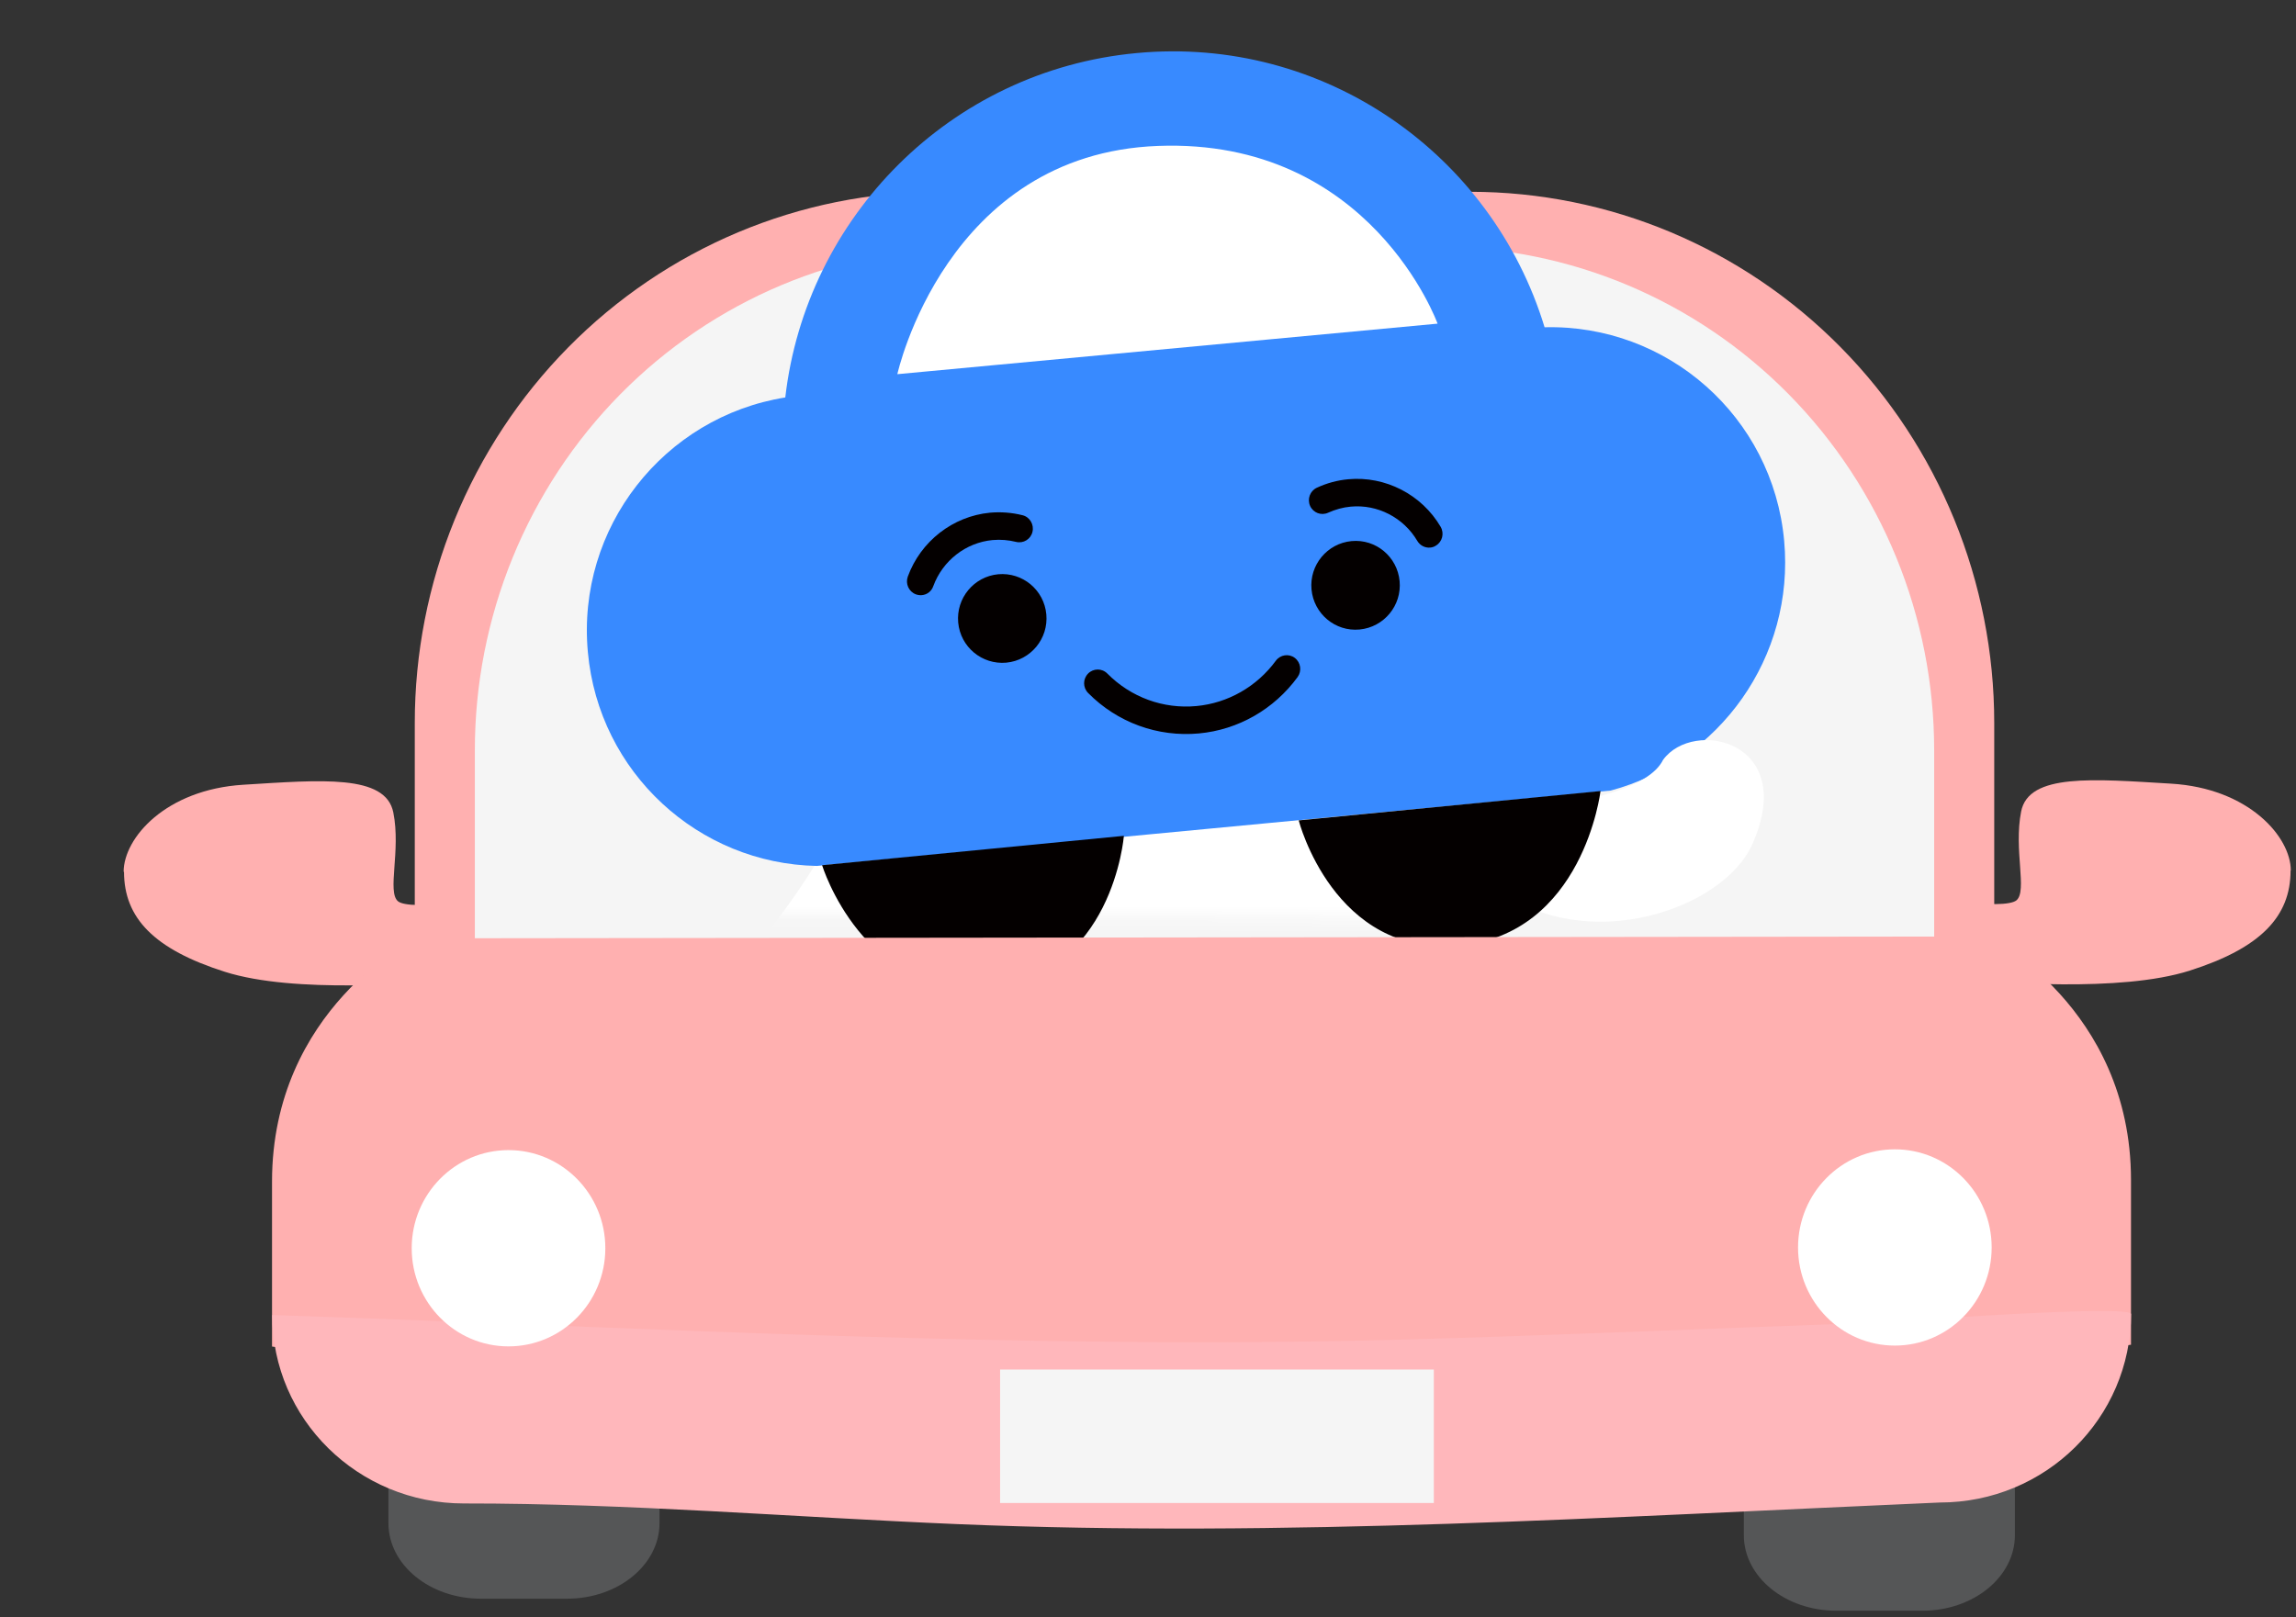 <?xml version="1.0" encoding="utf-8"?>
<svg xmlns="http://www.w3.org/2000/svg" fill="none" height="100%" overflow="visible" preserveAspectRatio="none" style="display: block;" viewBox="0 0 176 124" width="100%">
<rect x="0" y="0" width="176" height="124" fill="#333333" stroke="none"/>
<g id="Group 6118">
<path d="M9.478 66.841C9.478 64.253 12.695 60.534 18.65 60.166C24.605 59.799 29.562 59.342 30.15 62.291C30.738 65.24 29.657 68.376 30.506 69.099C31.355 69.821 38.064 69.315 40.789 66.137C43.514 62.959 41.793 74.907 34.722 75.22C32.003 75.328 22.64 76.225 17.225 74.504C11.811 72.782 9.507 70.38 9.507 66.841" fill="#FFB0B0" id="Vector"/>
<path d="M175.602 66.745C175.602 64.156 172.378 60.437 166.424 60.082C160.469 59.727 155.511 59.269 154.93 62.218C154.348 65.168 155.422 68.303 154.573 69.026C153.724 69.748 147.021 69.254 144.29 66.076C141.559 62.898 143.299 74.87 150.37 75.147C153.089 75.255 162.452 76.14 167.866 74.413C173.281 72.685 175.584 70.278 175.584 66.745" fill="#FFB0B0" id="Vector_2"/>
<path d="M71.959 14.705H112.705C123.357 14.705 133.573 18.995 141.105 26.631C148.637 34.267 152.868 44.624 152.868 55.423V80.913H31.795V55.435C31.794 50.087 32.831 44.791 34.849 39.849C36.867 34.908 39.825 30.418 43.555 26.635C47.284 22.853 51.713 19.853 56.586 17.806C61.46 15.759 66.684 14.705 71.959 14.705Z" fill="#FFB0B0" id="Vector_3"/>
<path d="M74.479 18.919H110.184C120.284 18.919 129.97 22.986 137.111 30.226C144.252 37.466 148.264 47.285 148.264 57.524V78.506H36.399V57.536C36.398 52.465 37.382 47.444 39.295 42.759C41.208 38.074 44.012 33.817 47.548 30.23C51.085 26.644 55.283 23.8 59.904 21.859C64.525 19.918 69.478 18.919 74.479 18.919Z" fill="#F5F5F5" id="Vector_4"/>
<g id="">
<g id="">
<mask height="35" id="mask0_0_7493" maskUnits="userSpaceOnUse" style="mask-type:alpha" width="127" x="0" y="36">
<path d="M126.369 69.798C125.46 70.67 123.584 70.565 122.229 70.565H121.368C114.978 70.514 78.428 70.118 63.459 70.106C52.221 70.106 28.842 70.337 15.166 70.473L5.551 70.565H4.683C2.476 70.565 -1.124 70.831 0.34 66.708L0.503 66.258C2.398 60.933 7.417 46.541 11.21 40.506C11.668 39.728 12.22 39.012 12.852 38.373C15.437 35.98 57.075 36.49 63.459 36.522C69.843 36.49 111.478 35.98 114.063 38.373C115.268 39.489 116.716 42.05 118.202 45.229C118.271 45.368 118.337 45.511 118.405 45.657C118.671 46.23 118.939 46.823 119.201 47.428L119.67 48.503C119.982 49.216 120.294 49.938 120.581 50.674C120.579 50.685 120.579 50.697 120.581 50.709C121.305 52.474 122.011 54.271 122.67 56.02C122.791 56.337 122.91 56.654 123.026 56.971C123.202 57.44 123.377 57.904 123.55 58.363C123.659 58.664 123.772 58.962 123.878 59.257C123.956 59.478 124.04 59.694 124.118 59.89C124.146 59.97 124.174 60.046 124.199 60.125L124.355 60.553C124.468 60.87 124.58 61.187 124.693 61.466C124.764 61.669 124.836 61.871 124.902 62.068C125.498 63.71 126.001 65.136 126.378 66.188C126.378 66.188 126.378 66.21 126.378 66.223C126.434 66.388 126.491 66.54 126.541 66.679C126.569 66.765 126.594 66.844 126.622 66.923C127.09 68.378 126.884 69.25 126.338 69.776" fill="#727B9B" id="Vector_5"/>
</mask>
<g mask="url(#mask0_0_7493)">
<path d="M74.68 57.269C80.778 51.599 96.971 51.412 103.886 56.721C110.616 61.888 115.168 78.242 113.73 92.636C113.436 97.803 112.26 99.248 111.607 101.043C110.202 104.852 110.823 110.161 107.403 112.712C105.628 114.036 103.581 114.901 101.512 115.229C100.085 115.459 97.341 114.999 96.056 114.069C93.639 112.318 94.02 105.17 94.031 102.313C94.031 102.28 94.031 102.258 94.031 102.225C91.363 102.411 88.63 102.455 85.962 102.346C85.973 105.224 86.354 112.329 83.936 114.069C82.651 114.999 79.907 115.459 78.481 115.229C76.412 114.901 74.375 114.036 72.589 112.712C69.17 110.161 69.791 104.852 68.386 101.043C67.33 98.175 66.371 91.312 66.295 86.977C66.241 83.157 67.09 61.133 74.68 57.269Z" fill="white" id="Vector_6"/>
<path d="M67.665 57.42C67.665 57.42 58.98 73.982 55.091 74.539C51.202 75.097 48.912 83.255 57.478 83.857C62.858 84.236 68.475 78.117 72.407 72.5" fill="white" id="Vector_7"/>
</g>
</g>
<path d="M118.4 25.091C127.8 24.85 135.902 31.939 136.766 41.471C137.578 50.383 131.798 58.374 123.47 60.612L62.609 66.391C53.562 66.218 45.904 59.252 45.063 49.996C44.186 40.453 50.893 31.965 60.196 30.472C61.783 16.678 72.812 5.402 87.124 4.069C101.47 2.721 114.361 11.792 118.4 25.091Z" fill="#388AFF" id="Vector_8"/>
<path d="M68.786 28.688L110.198 24.814C110.198 24.814 105.06 10.569 88.767 11.188C72.484 11.795 68.786 28.688 68.786 28.688Z" fill="white" id="Vector_9"/>
<path d="M86.152 64.083L63.017 66.333C63.017 66.333 66.145 76.537 75.726 75.691C85.307 74.845 86.152 64.083 86.152 64.083Z" fill="#040000" id="Vector_10"/>
<path d="M91.901 56.232C88.744 56.523 85.648 55.397 83.412 53.132C83 52.717 83 52.058 83.409 51.641C83.808 51.235 84.468 51.223 84.88 51.638C86.691 53.467 89.175 54.369 91.709 54.133C94.131 53.908 96.348 52.637 97.798 50.659C98.145 50.189 98.799 50.097 99.25 50.438C99.713 50.791 99.804 51.442 99.468 51.911C97.661 54.383 94.911 55.955 91.901 56.232Z" fill="#040000" id="Vector_11"/>
<path d="M73.451 47.732C73.624 49.601 75.269 50.971 77.137 50.806C79.004 50.629 80.378 48.97 80.206 47.101C80.034 45.231 78.388 43.862 76.52 44.027C74.654 44.203 73.279 45.862 73.451 47.732Z" fill="#040000" id="Vector_12"/>
<path d="M70.666 45.63C70.519 45.643 70.357 45.623 70.204 45.567C69.662 45.36 69.393 44.76 69.586 44.211C70.573 41.499 73.043 39.581 75.882 39.308C76.719 39.234 77.569 39.297 78.385 39.503C78.944 39.638 79.279 40.222 79.144 40.777C79.011 41.344 78.447 41.683 77.888 41.547C77.305 41.402 76.696 41.352 76.085 41.406C74.037 41.598 72.263 42.98 71.541 44.94C71.405 45.345 71.05 45.596 70.666 45.63Z" fill="#040000" id="Vector_13"/>
<path d="M107.288 44.559C107.46 46.428 106.086 48.087 104.219 48.264C102.352 48.44 100.706 47.059 100.534 45.19C100.362 43.32 101.736 41.661 103.603 41.485C105.469 41.309 107.116 42.689 107.288 44.559Z" fill="#040000" id="Vector_14"/>
<path d="M109.633 41.983C109.248 42.017 108.856 41.832 108.642 41.469C107.587 39.678 105.583 38.652 103.547 38.843C102.935 38.897 102.357 39.064 101.808 39.309C101.281 39.552 100.668 39.317 100.429 38.795C100.189 38.261 100.421 37.639 100.936 37.397C101.704 37.041 102.517 36.818 103.355 36.744C106.195 36.482 108.975 37.913 110.431 40.386C110.725 40.892 110.563 41.531 110.076 41.828C109.935 41.921 109.791 41.969 109.633 41.983Z" fill="#040000" id="Vector_15"/>
<path d="M108.188 62.62C108.188 62.62 125.348 62.591 127.479 58.264C129.796 55.051 137.859 56.806 134.319 64.737C132.097 69.718 121.685 73.307 114.718 68.152" fill="white" id="Vector_16"/>
<path d="M99.553 62.899L122.688 60.649C122.688 60.649 121.383 71.659 111.802 72.505C102.221 73.351 99.553 62.899 99.553 62.899Z" fill="#040000" id="Vector_17"/>
</g>
<path d="M43.466 95.4H36.864C32.949 95.4 29.775 97.994 29.775 101.193V116.778C29.775 119.977 32.949 122.571 36.864 122.571H43.466C47.381 122.571 50.555 119.977 50.555 116.778V101.193C50.555 97.994 47.381 95.4 43.466 95.4Z" fill="#555657" id="Vector_18"/>
<path d="M147.364 96.322H140.762C136.847 96.322 133.674 98.916 133.674 102.115V117.7C133.674 120.899 136.847 123.493 140.762 123.493H147.364C151.279 123.493 154.453 120.899 154.453 117.7V102.115C154.453 98.916 151.279 96.322 147.364 96.322Z" fill="#555657" id="Vector_19"/>
<path d="M152.381 71.802C152.381 71.802 163.346 77.219 163.352 90.46V103.1C163.352 103.1 139.67 106.825 95.279 106.603C46.821 107.289 20.852 103.238 20.852 103.238V90.599C20.852 77.357 31.806 71.94 31.806 71.94L152.381 71.802Z" fill="#FFB0B0" id="Vector_20"/>
<path d="M148.687 115.197C123.55 116.286 98.525 117.906 73.359 116.852C60.796 116.323 48.132 115.257 35.558 115.269C27.448 115.269 20.875 108.811 20.869 100.824C49.634 101.781 78.399 103.484 107.188 102.714C119.121 102.395 131.048 101.847 142.982 101.438C144.312 101.396 163.168 99.975 163.358 100.74C163.34 108.727 156.809 115.197 148.687 115.197Z" fill="#FFB7BB" id="Vector_21"/>
<path d="M38.98 103.226C43.079 103.226 46.402 99.857 46.402 95.702C46.402 91.547 43.079 88.178 38.98 88.178C34.882 88.178 31.559 91.547 31.559 95.702C31.559 99.857 34.882 103.226 38.98 103.226Z" fill="white" id="Vector_22"/>
<path d="M145.25 103.165C149.349 103.165 152.671 99.797 152.671 95.642C152.671 91.487 149.349 88.118 145.25 88.118C141.151 88.118 137.829 91.487 137.829 95.642C137.829 99.797 141.151 103.165 145.25 103.165Z" fill="white" id="Vector_23"/>
<g id="Clip path group">
<mask height="18" id="mask1_0_7493" maskUnits="userSpaceOnUse" style="mask-type:luminance" width="144" x="20" y="100">
<g id="clip-path">
<path d="M148.69 115.198C123.553 116.287 98.528 117.906 73.361 116.853C60.798 116.324 48.135 115.258 35.56 115.27C27.45 115.27 20.878 108.812 20.872 100.825C49.637 101.782 78.402 103.485 107.19 102.715C119.124 102.396 131.051 101.848 142.984 101.439C144.314 101.397 163.17 99.976 163.36 100.741C163.342 108.728 156.812 115.198 148.69 115.198Z" fill="white" id="Vector_24"/>
</g>
</mask>
<g mask="url(#mask1_0_7493)">
<g id="Group">
<path d="M109.91 105.002H76.663V115.234H109.91V105.002Z" fill="#F5F5F5" id="Vector_25"/>
</g>
</g>
</g>
</g>
</svg>